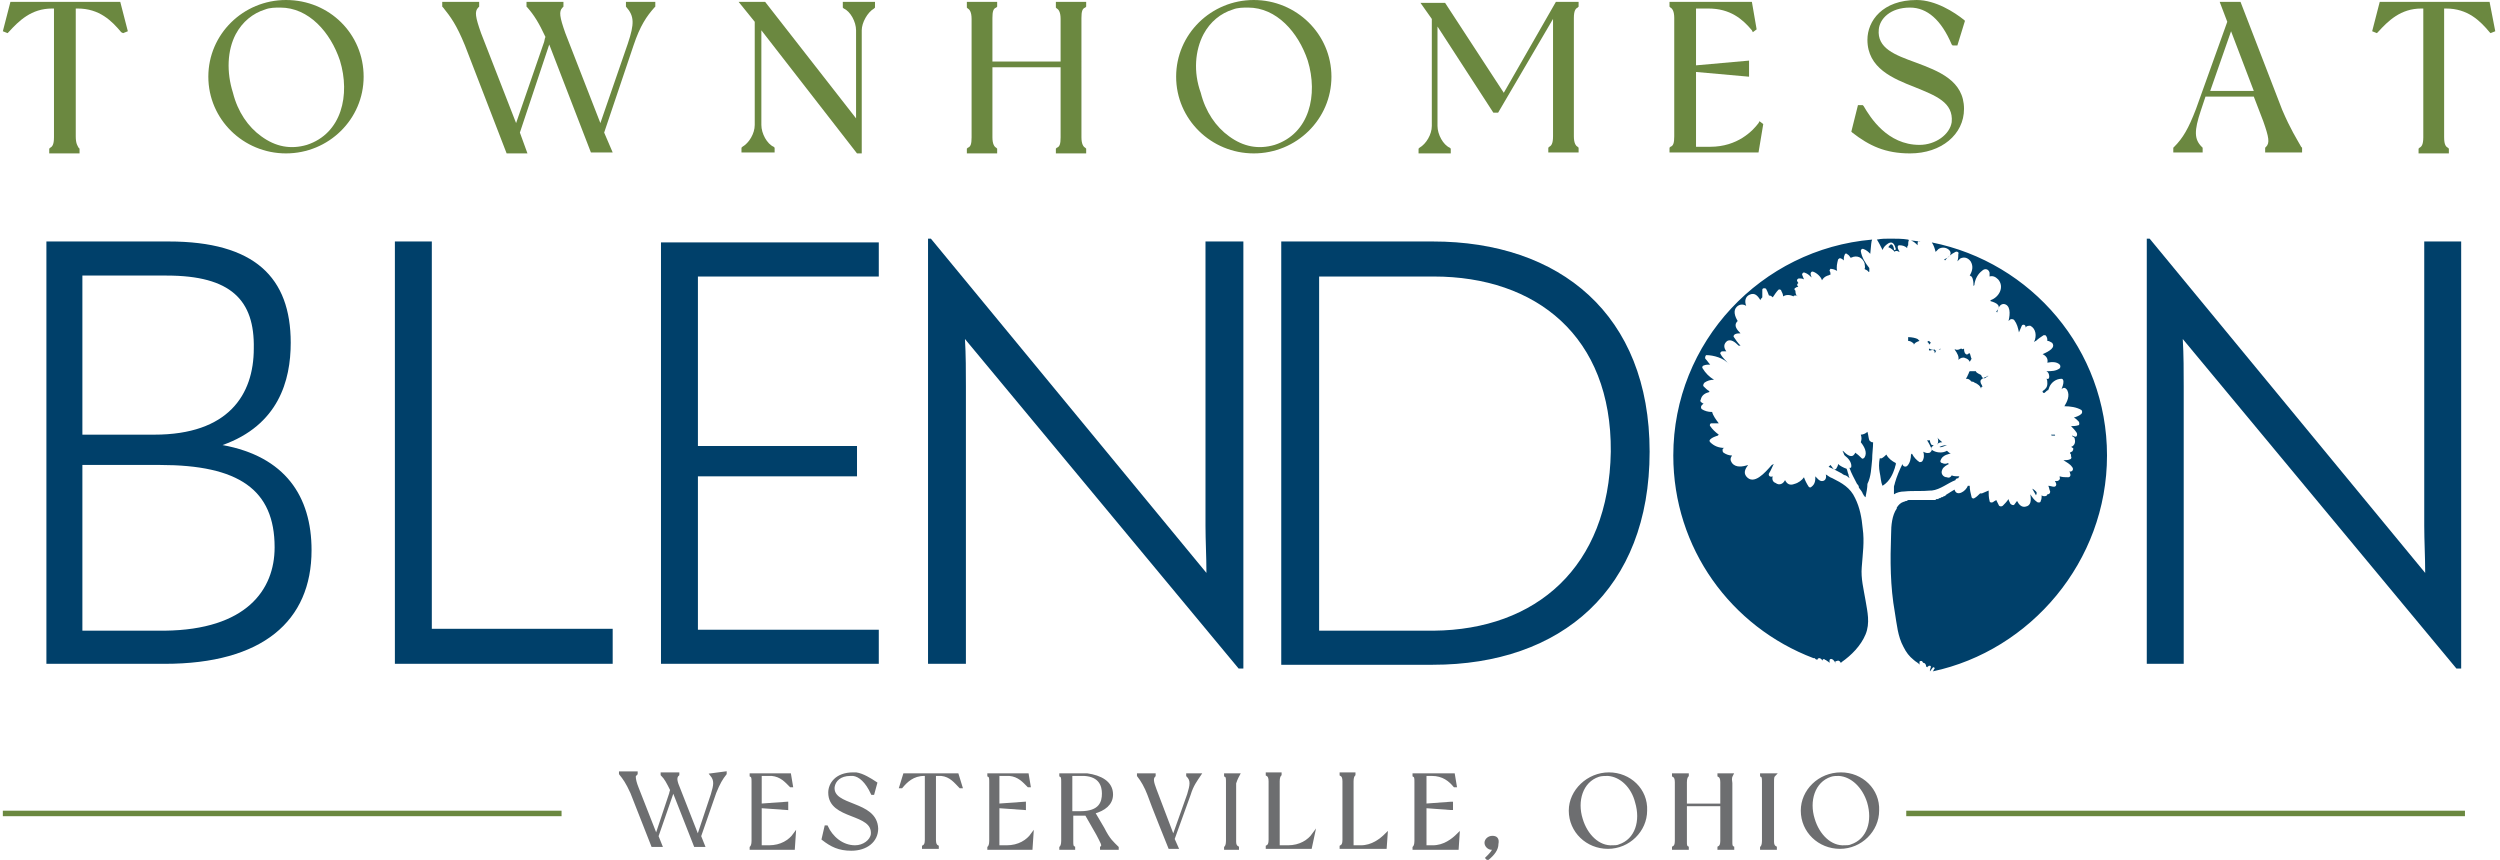 <?xml version="1.0" encoding="utf-8"?>
<!-- Generator: Adobe Illustrator 25.2.3, SVG Export Plug-In . SVG Version: 6.00 Build 0)  -->
<svg version="1.1" id="Layer_1" xmlns="http://www.w3.org/2000/svg" xmlns:xlink="http://www.w3.org/1999/xlink" x="0px" y="0px"
	 viewBox="0 0 264 90.8" style="enable-background:new 0 0 264 90.8;" xml:space="preserve">
<style type="text/css">
	.st0{fill:none;stroke:#6B8840;stroke-width:0.66;}
	.st1{fill:#00406A;}
	.st2{fill:#6B8840;}
	.st3{fill:#6D6E70;stroke:#6D6E70;stroke-width:0.312;stroke-miterlimit:9.969;}
	.st4{fill:none;stroke:#6B8840;stroke-width:0.58;}
	.st5{fill:#6D6E70;stroke:#6D6E70;stroke-width:0.275;stroke-miterlimit:9.969;}
</style>
<g>
	<line class="st4" x1="260.3" y1="85.9" x2="201.3" y2="85.9"/>
	<line class="st4" x1="59.3" y1="85.9" x2="0.3" y2="85.9"/>
	<path class="st1" d="M207.5,37.8c0.3,0.1,0.4,0.2,0.5,0.4c0.1-0.1,0.1-0.2,0.2-0.3c-0.1-0.2-0.1-0.4-0.2-0.6
		c-0.1,0-0.2,0.1-0.2,0.1c-0.1,0.1-0.2,0-0.3-0.1c-0.1-0.2-0.1-0.4-0.1-0.5c-0.1,0.1-0.2,0.1-0.3,0c-0.2,0.1-0.4,0.2-0.6,0.1
		c-0.1,0-0.1,0-0.1,0c0.3,0.4,0.5,0.8,0.4,1.1C207,37.8,207.3,37.7,207.5,37.8 M207.4,40.1C207.4,40.1,207.4,40.1,207.4,40.1
		C207.4,40.1,207.4,40.1,207.4,40.1C207.4,40.1,207.4,40.1,207.4,40.1 M209.2,40.1c0.2-0.2,0.5-0.3,0.8-0.4c-0.1,0-0.2,0-0.2,0
		c0,0,0,0,0,0.1c-0.3,0.3-0.5,0.1-0.6-0.2c-0.2-0.1-0.4-0.2-0.5-0.3c0,0-0.1-0.1,0-0.1c-0.2,0-0.4,0-0.6,0c0,0-0.1,0-0.1,0
		c-0.1,0.1-0.1,0.3-0.2,0.4c0,0.1-0.1,0.2-0.2,0.4c0,0,0.1,0,0.1,0c0.2,0,0.3,0.1,0.5,0.3c0.1,0,0.2,0,0.3,0.1
		c0.3,0.1,0.7,0.4,0.7,0.7c0,0,0-0.1,0-0.1c0-0.1,0.1-0.2,0.2-0.2c0,0-0.1,0-0.1-0.1C209.1,40.4,209.1,40.2,209.2,40.1 M206.8,50.5
		c0-0.1,0.1-0.1,0.1-0.2c-0.3,0-0.6,0-0.8-0.1c-0.1,0.2-0.3,0.3-0.5,0.2c-0.4,0-0.7-0.4-0.5-0.8c0.1-0.3,0.5-0.5,0.7-0.6
		c0,0-0.1-0.1-0.1-0.1c-0.2,0.1-0.4,0.1-0.6,0c-0.1,0-0.2-0.1-0.2-0.2c0.1-0.4,0.4-0.6,0.7-0.7c0.1,0,0.2-0.1,0.4-0.1
		c-0.2-0.1-0.3-0.2-0.4-0.3c-0.5,0.3-1.2,0.2-1.6-0.1c-0.1-0.1-0.1-0.2,0-0.3c0.1-0.1,0.1-0.1,0.2-0.2c-0.1,0-0.2,0-0.2,0
		c-0.1-0.1-0.2-0.3-0.2-0.5c-0.1,0-0.2,0-0.3,0c0,0,0,0,0,0c0.2,0.3,0.4,0.7,0.5,1c0,0.1-0.1,0.2-0.2,0.3c-0.3,0.1-0.5,0-0.7-0.1
		c0.1,0.3,0.1,0.7-0.1,1c-0.1,0.1-0.2,0.1-0.3,0.1c-0.3-0.2-0.6-0.5-0.8-0.9c0,0-0.1,0.1-0.1,0.1c0,0.4-0.1,0.9-0.4,1.2
		c-0.1,0.1-0.3,0.1-0.4,0c0,0-0.1-0.1-0.1-0.2c-0.3,0.6-0.6,1.3-0.8,2c0,0.1-0.1,0.3-0.1,0.4c0,0,0,0.1,0,0.1c0,0.1,0,0.3,0,0.4
		c0,0.1,0,0.2,0,0.3c0.3-0.2,0.7-0.3,1.1-0.3h0c0.9-0.1,1.8,0,2.8-0.1c0,0,0.1,0,0.1,0c0.9-0.1,1.7-0.8,2.5-1.1
		C206.5,50.6,206.6,50.5,206.8,50.5 M205.7,38.5c0,0,0.1-0.1,0.1-0.1C205.8,38.4,205.8,38.4,205.7,38.5
		C205.8,38.4,205.8,38.4,205.7,38.5C205.7,38.4,205.7,38.4,205.7,38.5C205.7,38.5,205.7,38.5,205.7,38.5 M205.1,46.7
		c-0.2-0.2-0.4-0.3-0.5-0.5c0,0,0,0,0,0c0.1,0.2,0.1,0.5,0,0.7c0,0,0,0,0,0.1C204.6,46.8,204.8,46.7,205.1,46.7 M204.7,37
		C204.7,37,204.6,37.1,204.7,37c0,0,0.1-0.1,0.2-0.1c0,0,0-0.1,0-0.1c0,0,0,0,0,0C204.8,36.9,204.7,37,204.7,37 M204.3,36.9
		c-0.2,0.1-0.4,0-0.6-0.1c0,0.1,0,0.2,0,0.2c0,0,0.1,0,0.1,0c0,0,0.1,0,0.1,0c0.2-0.1,0.4,0,0.4,0.2c0,0,0,0.1,0,0.1c0,0,0,0,0,0
		c0.1-0.1,0.1-0.2,0.2-0.3C204.5,37.1,204.3,37,204.3,36.9 M201.5,35.6c0,0.1,0,0.2,0,0.3c0,0,0,0.1,0,0.1c0.2,0,0.4,0.1,0.6,0.3
		c0,0,0,0,0,0.1c0.1-0.2,0.3-0.3,0.6-0.4c-0.1-0.1-0.1-0.1-0.2-0.2C202.3,35.7,201.9,35.6,201.5,35.6
		C201.6,35.6,201.6,35.6,201.5,35.6 M202.8,25.5c-0.3,0-0.7-0.1-1-0.1c0.3,0.1,0.5,0.3,0.7,0.5c0-0.1,0-0.1,0-0.2
		C202.5,25.5,202.6,25.4,202.8,25.5C202.8,25.5,202.8,25.5,202.8,25.5C202.8,25.5,202.8,25.5,202.8,25.5 M203.7,36.4
		c0.1-0.1,0.1-0.1,0.2-0.2c-0.1-0.1-0.1-0.1-0.2-0.2c-0.1,0-0.1,0.1-0.2,0.1C203.7,36.2,203.7,36.3,203.7,36.4 M205.6,47
		c-0.3,0-0.6,0.1-0.8,0.2C205,47.3,205.3,47.1,205.6,47C205.6,47,205.6,47,205.6,47 M200.1,49.4c0-0.1,0.1-0.3,0.1-0.4
		c0,0,0-0.1,0-0.1c-0.4-0.2-0.8-0.5-1-0.9c-0.1,0.1-0.3,0.3-0.5,0.4c-0.1,0-0.1,0-0.2,0c-0.1,0.5-0.1,1,0,1.5c0.1,0.4,0.1,1,0.3,1.4
		C199.6,50.8,199.9,50,200.1,49.4 M198.2,46.6C198.2,46.6,198.2,46.6,198.2,46.6C198.2,46.6,198.2,46.6,198.2,46.6
		C198.2,46.6,198.2,46.6,198.2,46.6 M197.7,48.5c0-0.6,0.1-1.2,0.1-1.8c0,0,0,0-0.1,0c-0.1,0-0.2-0.1-0.3-0.2
		c-0.1-0.3-0.1-0.6-0.2-0.9c-0.2,0.2-0.5,0.3-0.7,0.3c0.1,0.3,0.1,0.5,0,0.8c0.4,0.5,0.7,1.1,0.4,1.6c-0.1,0.1-0.2,0.2-0.3,0.1
		c-0.2-0.2-0.4-0.4-0.7-0.6c0,0.1-0.1,0.2-0.2,0.3c-0.3,0.2-0.7-0.1-1.1-0.5c0,0,0,0,0,0l0,0.1c0.1,0.1,0.1,0.3,0.2,0.4
		c0.4,0.3,0.7,0.7,0.7,1.1c0,0.1,0,0.2-0.1,0.2c0,0-0.1,0-0.1,0c0.2,0.6,0.5,1.1,0.8,1.7c0.1,0.1,0.2,0.2,0.2,0.4c0,0,0,0,0,0
		c0.1,0.1,0.2,0.3,0.3,0.4c0,0.1,0.1,0.1,0.1,0.2c0,0.1,0.1,0.1,0.1,0.2c0,0,0.1,0.1,0.1,0.1c0,0,0,0,0,0c0,0.1,0.1,0.1,0.1,0.1
		c0.1-0.5,0.2-1,0.2-1.4C197.6,50.3,197.6,49.4,197.7,48.5 M195,49.5c-0.3-0.1-0.7-0.3-0.9-0.5c0,0.2-0.1,0.3-0.2,0.5
		c-0.1,0.1-0.2,0.1-0.3,0c-0.1-0.1-0.2-0.3-0.3-0.4c-0.1,0.1-0.1,0.1-0.2,0.2c0,0,0,0,0,0c0.5,0.2,1,0.5,1.4,0.7
		c0.1,0.1,0.3,0.2,0.4,0.2c0.2,0.1,0.3,0.2,0.4,0.3c0-0.1-0.1-0.2-0.1-0.4C195.1,49.9,195.1,49.7,195,49.5 M197.7,25.3
		c-11.7,1-21,10.8-21,22.8c0,9.8,6.1,18.1,14.8,21.4c0,0,0.1,0,0.1,0c0,0,0.1,0,0.1,0.1c0.1,0,0.2,0.1,0.2,0.1l0,0
		c0-0.1,0.1-0.2,0.2-0.2c0.2,0,0.3,0.2,0.4,0.3c0,0,0,0,0,0c-0.1-0.1,0-0.2,0.1-0.2c0.1,0,0.1,0.1,0.2,0.1c0,0,0,0,0,0
		c0,0,0.1,0,0.1,0.1c0.1,0,0.2,0.1,0.3,0.2c0,0,0,0,0-0.1c0-0.1,0-0.1,0-0.1c0,0,0-0.1,0-0.1c0.1-0.2,0.3-0.1,0.4,0
		c0.1,0.1,0.2,0.2,0.2,0.4c0-0.1,0-0.1,0-0.2c0-0.1,0.2-0.1,0.2-0.1c0,0,0.1-0.1,0.2,0c0.1,0,0.1,0.1,0.2,0.2c0,0,0.1-0.1,0.1-0.1
		c1-0.7,2-1.7,2.5-2.9c0.5-1.2,0.2-2.4,0-3.6c-0.2-1.2-0.5-2.3-0.4-3.5c0.1-1.4,0.3-2.7,0.1-4.1c-0.1-1.1-0.3-2.2-0.8-3.2
		c-0.5-1.1-1.4-1.6-2.4-2.1c-0.3-0.1-0.5-0.3-0.7-0.4c0.1,0.3,0,0.7-0.4,0.7c-0.3,0-0.5-0.3-0.7-0.5c0,0.4,0,0.8-0.4,1.1
		c-0.1,0.1-0.2,0.1-0.3,0c-0.2-0.3-0.4-0.7-0.5-1c-0.2,0.3-0.6,0.6-1,0.7c-0.5,0.2-0.8,0-1-0.4c-0.2,0.4-0.6,0.6-1,0.3
		c-0.3-0.1-0.4-0.4-0.3-0.7c-0.2,0.1-0.5,0-0.4-0.3c0.2-0.3,0.3-0.6,0.5-1c-0.1,0-0.1,0.1-0.2,0.1c-0.7,0.8-1.9,2.2-2.7,1.2
		c-0.3-0.4-0.1-0.8,0.2-1.2c-0.6,0.2-1.3,0.3-1.7-0.2c-0.2-0.3-0.2-0.5,0-0.8c-0.3,0-0.6-0.1-0.9-0.3c-0.1-0.1-0.1-0.2-0.1-0.3
		c0-0.1,0.1-0.2,0.2-0.2c-0.6,0-1.1-0.2-1.5-0.6c-0.1-0.1-0.1-0.2,0-0.3c0.2-0.2,0.5-0.3,0.8-0.4c0,0,0,0,0.1-0.1
		c-0.4-0.3-0.7-0.6-0.9-0.9c-0.1-0.1,0-0.3,0.1-0.3c0.3,0,0.5,0,0.8,0c-0.3-0.4-0.6-0.8-0.7-1.2c0,0,0,0-0.1,0c0,0,0,0,0,0
		c-0.3,0-0.7-0.1-1-0.3c-0.1-0.1-0.1-0.3,0-0.4c0.1-0.1,0.1-0.1,0.2-0.2c-0.1,0-0.1,0-0.2-0.1c-0.1,0-0.2-0.2-0.1-0.3
		c0.1-0.5,0.5-0.7,0.9-0.8c0,0,0,0,0-0.1c-0.2-0.1-0.4-0.3-0.6-0.5c-0.1-0.1,0-0.3,0.1-0.4c0.3-0.2,0.6-0.3,1-0.3
		c-0.5-0.3-0.9-0.7-1.2-1.2c-0.1-0.1,0-0.3,0.1-0.3c0.2-0.1,0.5-0.1,0.7-0.1c-0.2-0.2-0.3-0.4-0.5-0.6c-0.1-0.1,0-0.4,0.1-0.4
		c0.7,0,1.9,0.3,2.4,1c0,0,0,0,0,0c-0.3-0.4-0.7-0.7-0.9-1.1c-0.1-0.1,0-0.3,0.2-0.3c0.1,0,0.3,0,0.4,0c-0.3-0.4-0.3-0.8,0.1-1.1
		c0.4-0.2,0.8,0.1,1.2,0.5c0.1,0,0.1,0,0.2,0c-0.3-0.3-0.5-0.6-0.7-0.9c-0.1-0.1,0-0.2,0.1-0.3c0.2-0.1,0.4-0.1,0.6-0.1
		c-0.4-0.4-0.7-0.8-0.4-1.2c0,0,0.1-0.1,0.1-0.1c-0.3-0.5-0.5-1.1-0.1-1.5c0.3-0.3,0.7-0.3,1-0.1c-0.2-0.5-0.1-1,0.4-1.2
		c0.5-0.2,0.8,0.1,1.1,0.6c0-0.1,0.1-0.2,0.2-0.3c0-0.3,0-0.6,0-0.8c0-0.2,0.3-0.2,0.4-0.1c0.1,0.2,0.2,0.4,0.3,0.7
		c0.2,0,0.3,0.1,0.4,0.2c0.2-0.3,0.4-0.6,0.6-0.8c0.1-0.1,0.3,0,0.3,0.1c0.1,0.2,0.2,0.4,0.2,0.6c0.3-0.2,0.7-0.2,1.1,0
		c0-0.1,0.1-0.1,0.2-0.1c0.1,0,0.2,0,0.2,0.1c-0.1-0.1-0.2-0.3-0.2-0.5c0,0,0-0.1,0-0.1c0,0-0.1-0.1-0.1-0.1c0-0.1,0-0.2,0.1-0.2
		c0.1-0.1,0.2-0.1,0.3-0.1c-0.1-0.1-0.2-0.3,0-0.4c0-0.1-0.1-0.1-0.1-0.2c-0.1-0.1,0-0.3,0.2-0.3c0.2,0,0.3,0,0.5,0.1
		c-0.1-0.2-0.1-0.3-0.2-0.5c0-0.1,0.1-0.3,0.3-0.2c0.3,0.1,0.5,0.3,0.7,0.5c0-0.1-0.1-0.2-0.1-0.4c0-0.1,0.1-0.3,0.3-0.2
		c0.3,0.1,0.8,0.5,0.9,0.9c0.1-0.2,0.3-0.4,0.6-0.5c0.1,0,0.2-0.1,0.3-0.1c0-0.1,0-0.3-0.1-0.4c0-0.1,0.1-0.3,0.2-0.2
		c0.2,0,0.4,0.1,0.6,0.2c-0.1-0.4,0-0.8,0.1-1.2c0.1-0.1,0.2-0.2,0.3-0.1c0.1,0,0.2,0.1,0.3,0.2c0-0.2,0-0.4,0.1-0.6
		c0-0.1,0.2-0.2,0.2-0.1c0.2,0.1,0.3,0.2,0.4,0.4c0,0,0,0,0.1,0c0.6-0.3,1.2,0,1.4,0.6c0,0.2,0.1,0.4,0,0.6c0.1,0.1,0.3,0.1,0.4,0.3
		c0,0,0.1,0,0.1,0c0-0.2,0-0.3,0-0.4c-0.4-0.5-0.8-1.1-0.9-1.8c0-0.1,0.1-0.3,0.3-0.2c0.3,0.1,0.5,0.3,0.7,0.5
		C197.6,25.8,197.6,25.5,197.7,25.3 M201.5,25.3c-0.6-0.1-1.3-0.1-1.9-0.1c-0.5,0-0.9,0-1.4,0.1c0.2,0.3,0.4,0.7,0.6,1.1
		c0.1-0.3,0.3-0.5,0.6-0.7c0.5-0.3,0.7,0.2,0.8,0.6c0,0.1-0.2,0.2-0.2,0c0-0.1-0.1-0.5-0.3-0.5c-0.1,0-0.2,0.2-0.3,0.3
		c0.3,0.1,0.5,0.3,0.7,0.5c0-0.1,0.1-0.1,0.2-0.1c0.1,0,0.2,0.1,0.3,0.1c-0.1-0.2-0.2-0.3-0.2-0.5c0-0.1,0-0.2,0.2-0.2
		c0.3,0,0.6,0.1,0.8,0.3c0,0,0-0.1,0-0.1c0-0.1,0.1-0.2,0.1-0.2c0-0.2,0-0.4,0.1-0.6C201.4,25.4,201.5,25.3,201.5,25.3 M222.5,48.1
		c0-11.2-8-20.4-18.5-22.5c0.2,0.3,0.3,0.6,0.4,1c0.1-0.1,0.2-0.2,0.3-0.3c0.3-0.2,0.7-0.2,1,0c0.3,0.2,0.4,0.5,0.1,0.8
		c-0.1,0.1-0.3,0.2-0.5,0.3c0,0,0.1,0.1,0.1,0.1c0.3-0.4,0.7-0.7,1.1-0.9c0.2-0.1,0.4,0.1,0.3,0.2c0,0.2,0,0.5-0.1,0.8c0,0,0,0,0,0
		c0.1-0.1,0.2-0.2,0.3-0.3c0.4-0.2,0.8-0.1,1.1,0.3c0.3,0.5,0.2,1-0.1,1.5c0.1,0,0.1,0.1,0.2,0.1c0.2,0.3,0.2,0.7,0.2,1
		c0,0,0.1-0.1,0.1-0.1c0,0,0-0.1,0-0.1c0.1-0.6,0.4-1.1,0.8-1.4c0.3-0.3,0.7-0.2,0.8,0.2c0,0.1,0,0.3,0,0.4c0.3-0.1,0.6,0,0.9,0.3
		c0.7,0.8,0.1,1.9-0.8,2.2c0,0,0,0.1,0,0.1c0.7,0.2,1.2,0.5,0.6,1.1c0,0,0.1,0.1,0.1,0.1c0.1-0.5,0.3-0.9,0.7-0.9
		c0.7,0.1,0.7,1,0.5,1.8c0.1-0.1,0.2-0.2,0.3-0.2c0.1,0,0.2,0,0.3,0.1c0.3,0.4,0.4,0.8,0.5,1.3c0.1-0.2,0.2-0.5,0.3-0.7
		c0.1-0.2,0.4-0.1,0.4,0.1c0,0,0,0.1,0,0.1c0.1-0.2,0.3-0.2,0.5-0.2c0.6,0.3,0.7,1.1,0.4,1.7c0.1,0,0.1-0.1,0.2-0.1c0,0,0,0,0,0
		c0.2-0.2,0.5-0.4,0.8-0.6c0.1,0,0.2,0,0.2,0c0.2,0.2,0.2,0.4,0.2,0.6c0.2,0,0.3,0.1,0.5,0.2c0.4,0.5-0.3,0.9-1,1.2
		c0.4,0.2,0.6,0.5,0.5,0.9c0.5-0.1,1-0.1,1.3,0.2c0.1,0.1,0.1,0.3,0,0.4c-0.4,0.3-0.9,0.3-1.4,0.3c0.2,0.1,0.3,0.3,0.3,0.6
		c0,0.1-0.1,0.3-0.2,0.2c0,0-0.1,0-0.1,0c0.1,0.1,0.1,0.3,0.1,0.5c0,0.4-0.2,0.6-0.5,0.8c0,0,0,0,0,0.1c0,0,0.1,0.1,0.1,0.1
		c0.1,0,0.1,0,0.2-0.1c0.1-0.1,0.2-0.2,0.3-0.2c0-0.1,0.1-0.2,0.1-0.3c0.2-0.5,0.7-0.9,1.3-0.9c0.1,0,0.2,0.1,0.2,0.3
		c0,0.3-0.1,0.5-0.2,0.8c0.2-0.2,0.4-0.2,0.6,0.1c0.3,0.6,0,1.2-0.3,1.7c0.6,0,1.3,0.1,1.8,0.4c0.1,0.1,0.1,0.3,0,0.4
		c-0.2,0.2-0.5,0.3-0.8,0.4c0.2,0.1,0.3,0.2,0.5,0.4c0.1,0.1,0.1,0.4,0,0.4c-0.3,0.1-0.6,0.1-0.8,0.1c0,0,0,0,0,0
		c0.2,0.2,0.4,0.4,0.6,0.7c0.1,0.2,0,0.5-0.2,0.4c-0.1,0-0.2-0.1-0.3-0.1c0,0,0,0.1,0.1,0.1c0.1,0.1,0.2,0.1,0.2,0.3
		c0.1,0.4-0.1,0.7-0.4,0.8c0.1,0,0.1,0.1,0.2,0.1c0.1,0.1,0,0.3-0.1,0.4c-0.1,0-0.2,0.1-0.2,0.1c0,0.1,0,0.1,0.1,0.2
		c0,0.1,0,0.1,0,0.2c0,0,0,0,0,0c0.1,0.1,0,0.3-0.1,0.3c-0.2,0.1-0.5,0.1-0.7,0.1c0.3,0.2,0.7,0.4,0.9,0.7c0.2,0.2,0.1,0.5-0.2,0.5
		c0,0-0.1,0-0.1,0c0.1,0.1,0.1,0.1,0.1,0.2c0.1,0.2,0,0.4-0.2,0.4c-0.3,0-0.6,0-0.9-0.1c0,0,0,0,0,0.1c0.1,0.2-0.1,0.4-0.3,0.4
		c-0.1,0-0.2,0-0.2,0c0,0.1,0.1,0.1,0.1,0.2c0.1,0.2,0,0.4-0.2,0.4c-0.2,0-0.4-0.1-0.6-0.1c0.1,0.2,0.1,0.4,0.2,0.6
		c0,0.2-0.1,0.3-0.3,0.3c0,0.1-0.1,0.2-0.3,0.2c-0.1,0-0.2,0-0.3-0.1c0,0.2,0,0.4-0.1,0.6c0,0.2-0.3,0.2-0.4,0.1
		c-0.3-0.2-0.5-0.5-0.7-0.8c0.1,0.6,0.1,1.2-0.5,1.3c-0.4,0.1-0.7-0.2-0.9-0.6c-0.1,0.1-0.2,0.3-0.3,0.4c-0.1,0.1-0.3,0-0.4-0.1
		c-0.1-0.2-0.2-0.4-0.2-0.5c-0.2,0.3-0.4,0.5-0.6,0.7c-0.1,0.1-0.3,0.1-0.4,0c-0.1-0.2-0.2-0.4-0.3-0.6c-0.1,0.1-0.2,0.1-0.3,0.2
		c-0.1,0.1-0.4,0.1-0.4-0.1c-0.1-0.4-0.1-0.7-0.1-1.1c-0.2,0.1-0.5,0.2-0.7,0.3c-0.1,0-0.1,0-0.2,0c-0.2,0.2-0.4,0.4-0.6,0.5
		c-0.1,0.1-0.3,0-0.3-0.1c-0.1-0.4-0.2-0.8-0.2-1.2c-0.1,0-0.2,0-0.2,0c-0.2,0.6-1.2,1.2-1.4,0.4c0,0,0,0,0,0
		c-0.2,0.1-0.3,0.2-0.5,0.3c0,0,0,0,0,0c-0.1,0.1-0.2,0.1-0.3,0.2c0,0-0.1,0-0.1,0.1c-0.1,0-0.1,0.1-0.2,0.1c-0.1,0-0.1,0.1-0.2,0.1
		c-0.1,0-0.1,0-0.2,0.1c-0.1,0-0.2,0-0.2,0.1c0,0-0.1,0-0.1,0c-0.1,0-0.2,0-0.2,0.1c-0.1,0-0.1,0-0.2,0c-0.1,0-0.1,0-0.2,0
		c-0.1,0-0.1,0-0.2,0c0,0,0,0-0.1,0c-0.1,0-0.3,0-0.4,0c0,0,0,0,0,0c-0.2,0-0.3,0-0.5,0c-0.1,0-0.1,0-0.2,0c-0.1,0-0.1,0-0.2,0
		c-0.1,0-0.2,0-0.2,0c-0.1,0-0.1,0-0.2,0c0,0-0.1,0-0.1,0c-0.1,0-0.2,0-0.2,0c0,0-0.1,0-0.1,0c-0.1,0-0.2,0-0.2,0.1c0,0-0.1,0-0.1,0
		c-0.1,0-0.2,0.1-0.3,0.1c-0.3,0.1-0.5,0.3-0.7,0.6c0,0,0,0.1,0,0.1c-0.5,0.7-0.6,1.8-0.6,2.7c-0.1,2.8-0.1,5.5,0.4,8.3
		c0.2,1.2,0.3,2.5,0.9,3.6c0.3,0.6,0.6,1,1.1,1.4c0.2,0.2,0.5,0.3,0.6,0.5c0,0,0,0,0,0c0-0.1,0-0.2,0-0.3c0-0.1,0.1-0.1,0.2-0.1
		c0.1,0,0.1,0.1,0.2,0.2c0.2,0,0.3,0.2,0.3,0.4c0,0,0,0,0,0c0,0,0.1,0,0.1,0.1c0-0.1,0.1-0.1,0.2-0.2c0.1,0,0.2,0,0.2,0.1
		c0,0.1-0.1,0.3-0.1,0.4c0,0,0,0.1,0,0.1c0.1-0.1,0.2-0.3,0.3-0.4c0.1-0.1,0.2,0,0.2,0.1c-0.1,0.1-0.1,0.2-0.2,0.3
		C214.4,68.7,222.5,59.3,222.5,48.1 M215,51.9c-0.1-0.1-0.2-0.2-0.4-0.3c0.1,0.2,0.3,0.5,0.4,0.7C215.1,52.1,215.1,52,215,51.9
		 M217,45.9c-0.1,0-0.1,0-0.2,0c-0.1,0-0.1,0-0.2,0c0,0,0,0.1,0.1,0.1c0.1,0,0.3,0,0.4,0C217,46,217,46,217,45.9"/>
	<g>
		<path class="st1" d="M32.9,58.1c0,7.5-5.2,12-15.5,12H4.9V25.5h12.9c9.1,0,12.9,3.8,12.9,10.7c0,4-1.3,8.7-7.2,10.8
			C30.1,48.2,32.9,52.4,32.9,58.1z M17.6,29.1H8.7v16.8h7.6c7.8,0,10.5-4.2,10.5-9.1C26.9,31.7,24.4,29.1,17.6,29.1z M29,57.8
			c0-6.1-3.8-8.7-12.1-8.7H8.7v17.5h8.7C26,66.5,29,62.3,29,57.8z"/>
		<path class="st1" d="M64.7,66.5v3.6h-23V25.5h3.9v40.9H64.7z"/>
		<path class="st1" d="M73.7,29.2v17.9h16.8v3.2H73.7v16.2h19.1v3.6h-23V25.6h23v3.6H73.7z"/>
		<path class="st1" d="M131.3,25.5v45.1h-0.5l-28.9-34.8c0.1,1.7,0.1,3.4,0.1,5v29.3H98V25.2h0.3l29.1,35.3c0-1.7-0.1-3.4-0.1-5v-30
			H131.3z"/>
		<path class="st1" d="M174.2,47.7c0,14.5-9.3,22.5-22.9,22.5h-16V25.5h16C164.7,25.5,174.2,33.2,174.2,47.7z M170.1,47.7
			c0.1-12.2-7.9-18.5-18.7-18.5h-12.1v37.4h12.1C162.2,66.5,169.9,59.9,170.1,47.7z"/>
		<path class="st1" d="M259.9,25.5v45.1h-0.5l-28.9-34.8c0.1,1.7,0.1,3.4,0.1,5v29.3h-3.9V25.2h0.3l29.1,35.3c0-1.7-0.1-3.4-0.1-5
			v-30H259.9z"/>
	</g>
	<g>
		<path class="st2" d="M1.1,0.2L0.3,3.3l0.5,0.2l0.1-0.1C2,2.2,3.3,0.9,5.5,0.9h0.2v13.6c0,0.8-0.2,1-0.4,1.1l-0.1,0.1v0.5h3.2v-0.5
			l-0.1-0.1C8.2,15.4,8,15.2,8,14.4V0.9h0.2c2.3,0,3.6,1.3,4.6,2.5L13,3.5l0.5-0.2l-0.8-3.1H1.1z"/>
		<path class="st2" d="M30.2,0C25.7,0,22,3.6,22,8.1s3.7,8.1,8.2,8.1s8.2-3.6,8.2-8.1S34.8,0,30.2,0z M24.9,3.6
			C25.6,2.3,26.7,1.4,28,1c0.5-0.2,1.1-0.2,1.6-0.2c3,0,5.3,2.6,6.3,5.6c1.1,3.6,0.2,7.7-3.5,8.9c-1.7,0.5-3.3,0.2-4.8-0.9
			c-1.4-1-2.5-2.6-3-4.6C23.9,7.6,24,5.3,24.9,3.6z"/>
		<path class="st2" d="M66.1,0.7L66.1,0.7C67,1.7,67,2.5,66.3,4.6L63.4,13l-3.7-9.5c-0.6-1.7-0.7-2.3-0.3-2.7l0.1-0.1V0.2h-3.9v0.5
			l0.1,0.1c0.7,0.8,1.2,1.6,1.9,3.1c-0.1,0.2-0.1,0.5-0.2,0.7L54.5,13l-3.7-9.5c-0.6-1.7-0.7-2.3-0.3-2.7l0.1-0.1V0.2h-3.9v0.5
			l0.1,0.1c0.8,1,1.4,1.8,2.3,4l4.4,11.4h2.2L54.9,14L58,4.7l4.4,11.4h2.3L63.8,14l3.1-9.2c0.7-2.1,1.4-3.1,2.2-4l0.1-0.1V0.2h-3.1
			V0.7z"/>
		<path class="st2" d="M89,0.8l0.1,0.1c0.7,0.3,1.3,1.4,1.3,2.3v9.3L80.8,0.2h-2.8l1.7,2.1v10.9c0,0.9-0.6,1.9-1.3,2.3l-0.1,0.1v0.5
			h3.5v-0.5l-0.1-0.1c-0.7-0.3-1.3-1.4-1.3-2.3V3.2l10.1,13H91v-13c0-0.8,0.6-1.9,1.3-2.3l0.1-0.1V0.2H89V0.8z"/>
		<path class="st2" d="M111.5,0.8l0.1,0.1c0.2,0.1,0.4,0.4,0.4,1.1v4.5h-7.2V1.9c0-0.7,0.1-1,0.4-1.1l0.1-0.1V0.2h-3.2v0.6l0.1,0.1
			c0.2,0.1,0.4,0.4,0.4,1.1v12.5c0,0.7-0.1,1-0.4,1.1l-0.1,0.1v0.5h3.2v-0.5l-0.1-0.1c-0.2-0.1-0.4-0.4-0.4-1.1V7.1h7.2v7.4
			c0,0.7-0.1,1-0.4,1.1l-0.1,0.1v0.5h3.2v-0.5l-0.1-0.1c-0.2-0.1-0.4-0.4-0.4-1.1V1.9c0-0.7,0.1-1,0.4-1.1l0.1-0.1V0.2h-3.2V0.8z"/>
		<path class="st2" d="M132.4,0c-4.5,0-8.2,3.6-8.2,8.1s3.7,8.1,8.2,8.1c4.5,0,8.2-3.6,8.2-8.1S136.9,0,132.4,0z M127.1,3.6
			c0.7-1.3,1.8-2.2,3.1-2.6c0.5-0.2,1.1-0.2,1.6-0.2c3,0,5.3,2.6,6.3,5.6c1.1,3.6,0.2,7.7-3.5,8.9c-1.7,0.5-3.3,0.2-4.8-0.9
			c-1.4-1-2.5-2.6-3-4.6C126,7.6,126.2,5.3,127.1,3.6z"/>
		<path class="st2" d="M158.8,9.8l-6.2-9.5H150l1.2,1.7v11.3c0,0.9-0.6,1.9-1.3,2.3l-0.1,0.1v0.5h3.4v-0.5l-0.1-0.1
			c-0.7-0.3-1.3-1.4-1.3-2.3V2.8l5.9,9.1h0.5L164,2v12.4c0,0.8-0.2,1-0.4,1.1l-0.1,0.1v0.5h3.2v-0.5l-0.1-0.1
			c-0.2-0.1-0.4-0.4-0.4-1.1V1.9c0-0.8,0.2-1,0.4-1.1l0.1-0.1V0.2h-2.4L158.8,9.8z"/>
		<path class="st2" d="M185.7,13c-0.6,0.8-2.2,2.5-5.1,2.5h-1.5V7.6l5.6,0.5V6.4l-5.6,0.5v-6h1.3c2.3,0,3.6,1.1,4.6,2.3l0.1,0.2
			l0.4-0.3L185,0.2h-8.7v0.5l0.1,0.1c0.2,0.1,0.4,0.4,0.4,1.1v12.5c0,0.7-0.1,1-0.4,1.1l-0.1,0.1v0.5h9.4l0.5-3l-0.4-0.3L185.7,13z"
			/>
		<path class="st2" d="M202.3,6.6c-2.2-0.8-4.1-1.5-3.9-3.5c0.1-1.1,1.2-2.3,3.3-2.3c1.8,0,3.3,1.3,4.4,3.9l0.1,0.1h0.5l0.8-2.6
			l-0.1-0.1c-1-0.8-3-2.1-5-2.1c-3.6,0-5.2,2.2-5.2,4.2c0,3,2.7,4.1,5,5c2.2,0.9,4.1,1.6,3.9,3.7c-0.2,1.3-1.7,2.4-3.4,2.4
			c-3.4,0-5.2-2.9-5.9-4.1l-0.1-0.1h-0.5l-0.7,2.8l0.1,0.1c1.8,1.4,3.5,2.2,6.1,2.2c3.3,0,5.7-2,5.7-4.7
			C207.4,8.5,204.7,7.5,202.3,6.6z"/>
		<path class="st2" d="M241,11.6l-4.4-11.4h-2.2l0.8,2.1l-3.3,9.2c-0.8,2.1-1.4,3.1-2.3,4l-0.1,0.1v0.5h3.1v-0.5l-0.1-0.1
			c-0.8-0.8-0.8-1.7-0.1-3.8l0.5-1.5h5.1l1,2.6c0.6,1.7,0.7,2.3,0.3,2.7l-0.1,0.1v0.5h3.9v-0.5l-0.1-0.1
			C242.5,14.6,241.9,13.7,241,11.6z M233.4,9.6l2.2-6.3l2.4,6.3H233.4z"/>
		<path class="st2" d="M262.9,0.2h-11.6l-0.8,3.1l0.5,0.2l0.1-0.1c1.1-1.2,2.4-2.5,4.6-2.5h0.2v13.6c0,0.8-0.2,1-0.4,1.1l-0.1,0.1
			v0.5h3.2v-0.5l-0.1-0.1c-0.2-0.1-0.4-0.3-0.4-1.1V0.9h0.2c2.3,0,3.6,1.3,4.6,2.5l0.1,0.1l0.5-0.2L262.9,0.2z"/>
	</g>
	<g>
		<path class="st5" d="M194.4,81.7C194.4,81.7,194.4,81.7,194.4,81.7C194.4,81.7,194.3,81.7,194.4,81.7c-2.3,0-4.1,1.8-4.1,3.9
			c0,2.2,1.8,3.9,4,3.9c0,0,0,0,0,0c0,0,0,0,0,0c2.2,0,4-1.8,4-3.9C198.4,83.4,196.6,81.7,194.4,81.7z M191.5,86.5
			c-0.6-1.9,0-4,1.8-4.6c0.3-0.1,0.6-0.1,0.9-0.1c1.4,0.1,2.6,1.3,3.1,2.9c0.6,2,0,4-1.8,4.6c-0.2,0.1-0.5,0.1-0.7,0.1
			C193.3,89.5,192,88.2,191.5,86.5z"/>
		<path class="st5" d="M83.9,88.1L83.9,88.1c-0.5,0.7-1.4,1.3-2.7,1.3h-0.9v-4.2l2.8,0.2v-0.6l0,0v0l-2.8,0.2v-3.2h0.8
			c0.2,0,0.3,0,0.4,0c1,0.1,1.5,0.7,2,1.2l0,0c0,0,0,0,0,0l0.1,0l-0.2-1.2h0l0,0h-4.1c0,0,0,0.1,0,0.1c0.2,0.1,0.2,0.3,0.2,0.7v6.2
			c0,0.4-0.1,0.6-0.2,0.7c0,0,0,0.1,0,0.1h0v0h4.5L83.9,88.1L83.9,88.1C83.9,88.1,83.9,88.1,83.9,88.1z"/>
		<path class="st5" d="M88,83.1c0.1-0.7,0.7-1.3,1.8-1.3c0.1,0,0.2,0,0.3,0c0.7,0.1,1.4,0.7,2,2h0c0,0,0,0,0,0h0.1l0.3-1.1
			c-0.6-0.4-1.4-0.9-2.1-1c-0.1,0-0.2,0-0.3,0c-1.8,0-2.5,1.1-2.5,2c0,2.8,4.7,2,4.5,4.4c-0.1,0.7-0.9,1.3-1.8,1.3
			c-1.4,0-2.5-1-3-2.1h0c0,0,0,0,0,0h-0.1l-0.3,1.3c0.9,0.7,1.7,1.1,3,1.1c0,0,0,0,0,0c0,0,0,0,0,0c1.6,0,2.7-0.9,2.7-2.2
			C92.5,84.6,87.8,85.3,88,83.1z"/>
		<path class="st5" d="M101.1,81.8L101.1,81.8l-5.6,0l-0.4,1.3l0.1,0c0,0,0,0,0,0l0,0c0.5-0.6,1.2-1.3,2.4-1.3h0.2v6.9
			c0,0.4-0.1,0.6-0.3,0.7c0,0,0,0.1,0,0.1h0v0H99v-0.1c-0.2-0.1-0.3-0.3-0.3-0.7v-6.9H99c0.2,0,0.3,0,0.4,0c1,0.1,1.5,0.8,2,1.3l0,0
			c0,0,0,0,0,0l0.1,0L101.1,81.8L101.1,81.8z"/>
		<path class="st5" d="M109,88.1L109,88.1c-0.5,0.7-1.4,1.3-2.7,1.3h-0.9v-4.2l2.8,0.2v0l0,0v-0.6l0,0v0l-2.8,0.2v-3.2h0.8
			c0.1,0,0.3,0,0.4,0c1,0.1,1.5,0.7,2,1.2l0,0c0,0,0,0,0,0l0.1,0l-0.2-1.2h0l0,0h-4.1c0,0,0,0.1,0,0.1c0.2,0.1,0.2,0.3,0.2,0.7v6.2
			c0,0.4-0.1,0.6-0.2,0.7c0,0,0,0.1,0,0.1h0v0h4.5L109,88.1L109,88.1C109,88.1,109,88.1,109,88.1z"/>
		<path class="st5" d="M116.5,87.5l-1-1.7c1.1-0.3,1.9-0.9,1.9-1.9c0-1.3-1.2-1.9-2.6-2.1c-0.2,0-0.4,0-0.6,0H112c0,0,0,0.1,0,0.1
			c0.2,0.1,0.2,0.3,0.2,0.7v6.2c0,0.4-0.1,0.6-0.2,0.7c0,0,0,0.1,0,0.1h0v0h1.4v-0.1c-0.2-0.1-0.2-0.3-0.2-0.7v-2.8h1
			c0.2,0,0.3,0,0.5,0l1.2,2.1c0.4,0.8,0.7,1.2,0.4,1.4v0.1h0v0h1.7v-0.1C117.5,89,117.1,88.7,116.5,87.5z M114.1,85.8h-1v-4h1
			c0.1,0,0.3,0,0.4,0c1.7,0.1,2,1.2,2,2C116.5,84.7,116.2,85.8,114.1,85.8z"/>
		<path class="st5" d="M138.7,88.1L138.7,88.1c-0.5,0.7-1.4,1.3-2.7,1.3h-1v-6.9c0-0.4,0.1-0.6,0.2-0.7v-0.1h0c0,0,0,0,0,0h-1.4
			c0,0,0,0.1,0,0.1c0.2,0.1,0.3,0.3,0.3,0.7v6.2c0,0.4-0.1,0.6-0.3,0.7c0,0,0,0.1,0,0.1h0v0h4.6L138.7,88.1L138.7,88.1
			C138.7,88.1,138.7,88.1,138.7,88.1z"/>
		<path class="st5" d="M146.4,88.1L146.4,88.1c-0.6,0.6-1.5,1.3-2.7,1.3h-0.9v-6.9c0-0.4,0.1-0.6,0.2-0.7v-0.1H143c0,0,0,0,0,0h-1.4
			c0,0,0,0.1,0,0.1c0.2,0.1,0.3,0.3,0.3,0.7v6.2c0,0.4-0.1,0.6-0.3,0.7c0,0,0,0.1,0,0.1h0.1v0h4.6L146.4,88.1L146.4,88.1
			C146.4,88.1,146.4,88.1,146.4,88.1z"/>
		<path class="st5" d="M154,88.1L154,88.1c-0.6,0.6-1.5,1.3-2.7,1.3h-0.8v-4.2l2.7,0.2v0l0.1,0v-0.6l-0.1,0v0l-2.7,0.2v-3.2h0.7
			c1.2,0,1.9,0.6,2.4,1.2l0,0c0,0,0,0,0,0l0.1,0l-0.2-1.2h-0.1l0,0h-4.1c0,0,0,0.1,0,0.1c0.2,0.1,0.2,0.3,0.2,0.7v6.2
			c0,0.4-0.1,0.6-0.2,0.7c0,0,0,0.1,0,0.1h0.1v0h4.5L154,88.1L154,88.1C154,88.1,154,88.1,154,88.1z"/>
		<path class="st5" d="M157.6,88.4C157.6,88.4,157.6,88.4,157.6,88.4C157.6,88.4,157.6,88.4,157.6,88.4c-0.4,0-0.7,0.3-0.7,0.6
			s0.3,0.6,0.6,0.6c0,0,0,0,0,0c0,0,0,0,0,0c0.1,0,0.2,0,0.3-0.1c-0.1,0.4-0.4,0.7-0.8,1.1l0.1,0.1c0,0,0,0,0,0l0,0
			c0.6-0.5,1-1,1-1.6C158.2,88.6,158,88.4,157.6,88.4z"/>
		<path class="st5" d="M169.9,81.7C169.9,81.7,169.9,81.7,169.9,81.7C169.9,81.7,169.9,81.7,169.9,81.7c-2.2,0-4.1,1.8-4.1,3.9
			c0,2.2,1.8,3.9,4,3.9c0,0,0,0,0,0c0,0,0,0,0,0c2.2,0,4-1.8,4-3.9C173.9,83.4,172.1,81.7,169.9,81.7z M171,89.3
			c-0.2,0.1-0.5,0.1-0.7,0.1c-1.5,0.1-2.8-1.2-3.3-2.9c-0.6-1.9,0-4,1.8-4.6c0.3-0.1,0.7-0.1,1-0.1c1.4,0.1,2.6,1.3,3,2.9
			C173.4,86.7,172.8,88.7,171,89.3z"/>
		<path class="st5" d="M75.1,81.8L75.1,81.8L75.1,81.8c0.5,0.6,0.4,1.1,0.1,2.1l-1.5,4.5l-2-5.1c-0.3-0.7-0.4-1.1-0.2-1.4
			c0,0,0.1-0.1,0.1-0.1v0c0,0,0,0,0,0v-0.1h-1.7v0h0v0.1c0.4,0.4,0.6,0.8,1,1.6c0,0.1-0.1,0.3-0.1,0.4l-1.5,4.5l-2-5.1
			c-0.2-0.5-0.3-0.9-0.3-1.2c0-0.1,0.1-0.2,0.2-0.3v0c0,0,0,0,0,0v-0.1h-1.7v0h0v0.1c0.4,0.5,0.7,0.9,1.2,2l2.2,5.6h0h0.9h0l-0.4-1
			l1.7-4.9c0,0.1,0.1,0.3,0.1,0.3l2.2,5.6h0h0.9h0l-0.4-1l1.6-4.6c0.4-1,0.7-1.5,1.1-2v-0.1L75.1,81.8L75.1,81.8z"/>
		<path class="st5" d="M126.7,81.8h-1.3v0.1c0.5,0.5,0.4,1,0.1,2l-1.6,4.5l-1.9-5c-0.3-0.8-0.4-1.2-0.1-1.5v-0.1h0v0h-1.7v0.1
			c0.4,0.5,0.8,1.2,1.1,2c0.3,0.9,2.2,5.6,2.2,5.6h0h0.8h0l-0.4-0.9l1.7-4.7C125.9,82.9,126.3,82.4,126.7,81.8L126.7,81.8
			L126.7,81.8L126.7,81.8z"/>
		<path class="st5" d="M130.8,81.8h-1.4c0,0,0,0.1,0,0.1c0.2,0.1,0.2,0.3,0.2,0.7v6.2c0,0.4-0.1,0.6-0.2,0.7c0,0,0,0.1,0,0.1h0h1.3
			h0v-0.1c-0.2-0.1-0.3-0.3-0.3-0.6v-6.2C130.6,82.1,130.7,82,130.8,81.8L130.8,81.8L130.8,81.8C130.8,81.8,130.8,81.8,130.8,81.8z"
			/>
		<path class="st5" d="M182.9,81.8h-1.4c0,0,0,0.1,0,0.1c0.2,0.1,0.3,0.3,0.3,0.7v2.4H178v-2.4c0-0.4,0.1-0.6,0.2-0.7v-0.1h-0.1
			c0,0,0,0,0,0h-1.4c0,0,0,0.1,0,0.1c0.2,0.1,0.3,0.3,0.3,0.7v6.2c0,0.4-0.1,0.6-0.3,0.7c0,0,0,0.1,0,0.1h0.1h1.3h0.1v-0.1
			c-0.2-0.1-0.2-0.3-0.2-0.6V85h3.8v3.8c0,0.4-0.1,0.6-0.3,0.7c0,0,0,0.1,0,0.1h0.1h1.3h0.1v-0.1c-0.2-0.1-0.2-0.3-0.2-0.6v-6.2
			C182.7,82.1,182.8,82,182.9,81.8L182.9,81.8L182.9,81.8C182.9,81.8,182.9,81.8,182.9,81.8z"/>
		<path class="st5" d="M187.4,81.8H186c0,0,0,0.1,0,0.1c0.2,0.1,0.2,0.3,0.2,0.7v6.2c0,0.4-0.1,0.6-0.2,0.7c0,0,0,0.1,0,0.1h0.1h1.3
			h0.1v-0.1c-0.2-0.1-0.3-0.3-0.3-0.6v-6.2C187.2,82.1,187.2,82,187.4,81.8L187.4,81.8L187.4,81.8C187.4,81.8,187.4,81.8,187.4,81.8
			z"/>
	</g>
</g>
</svg>
